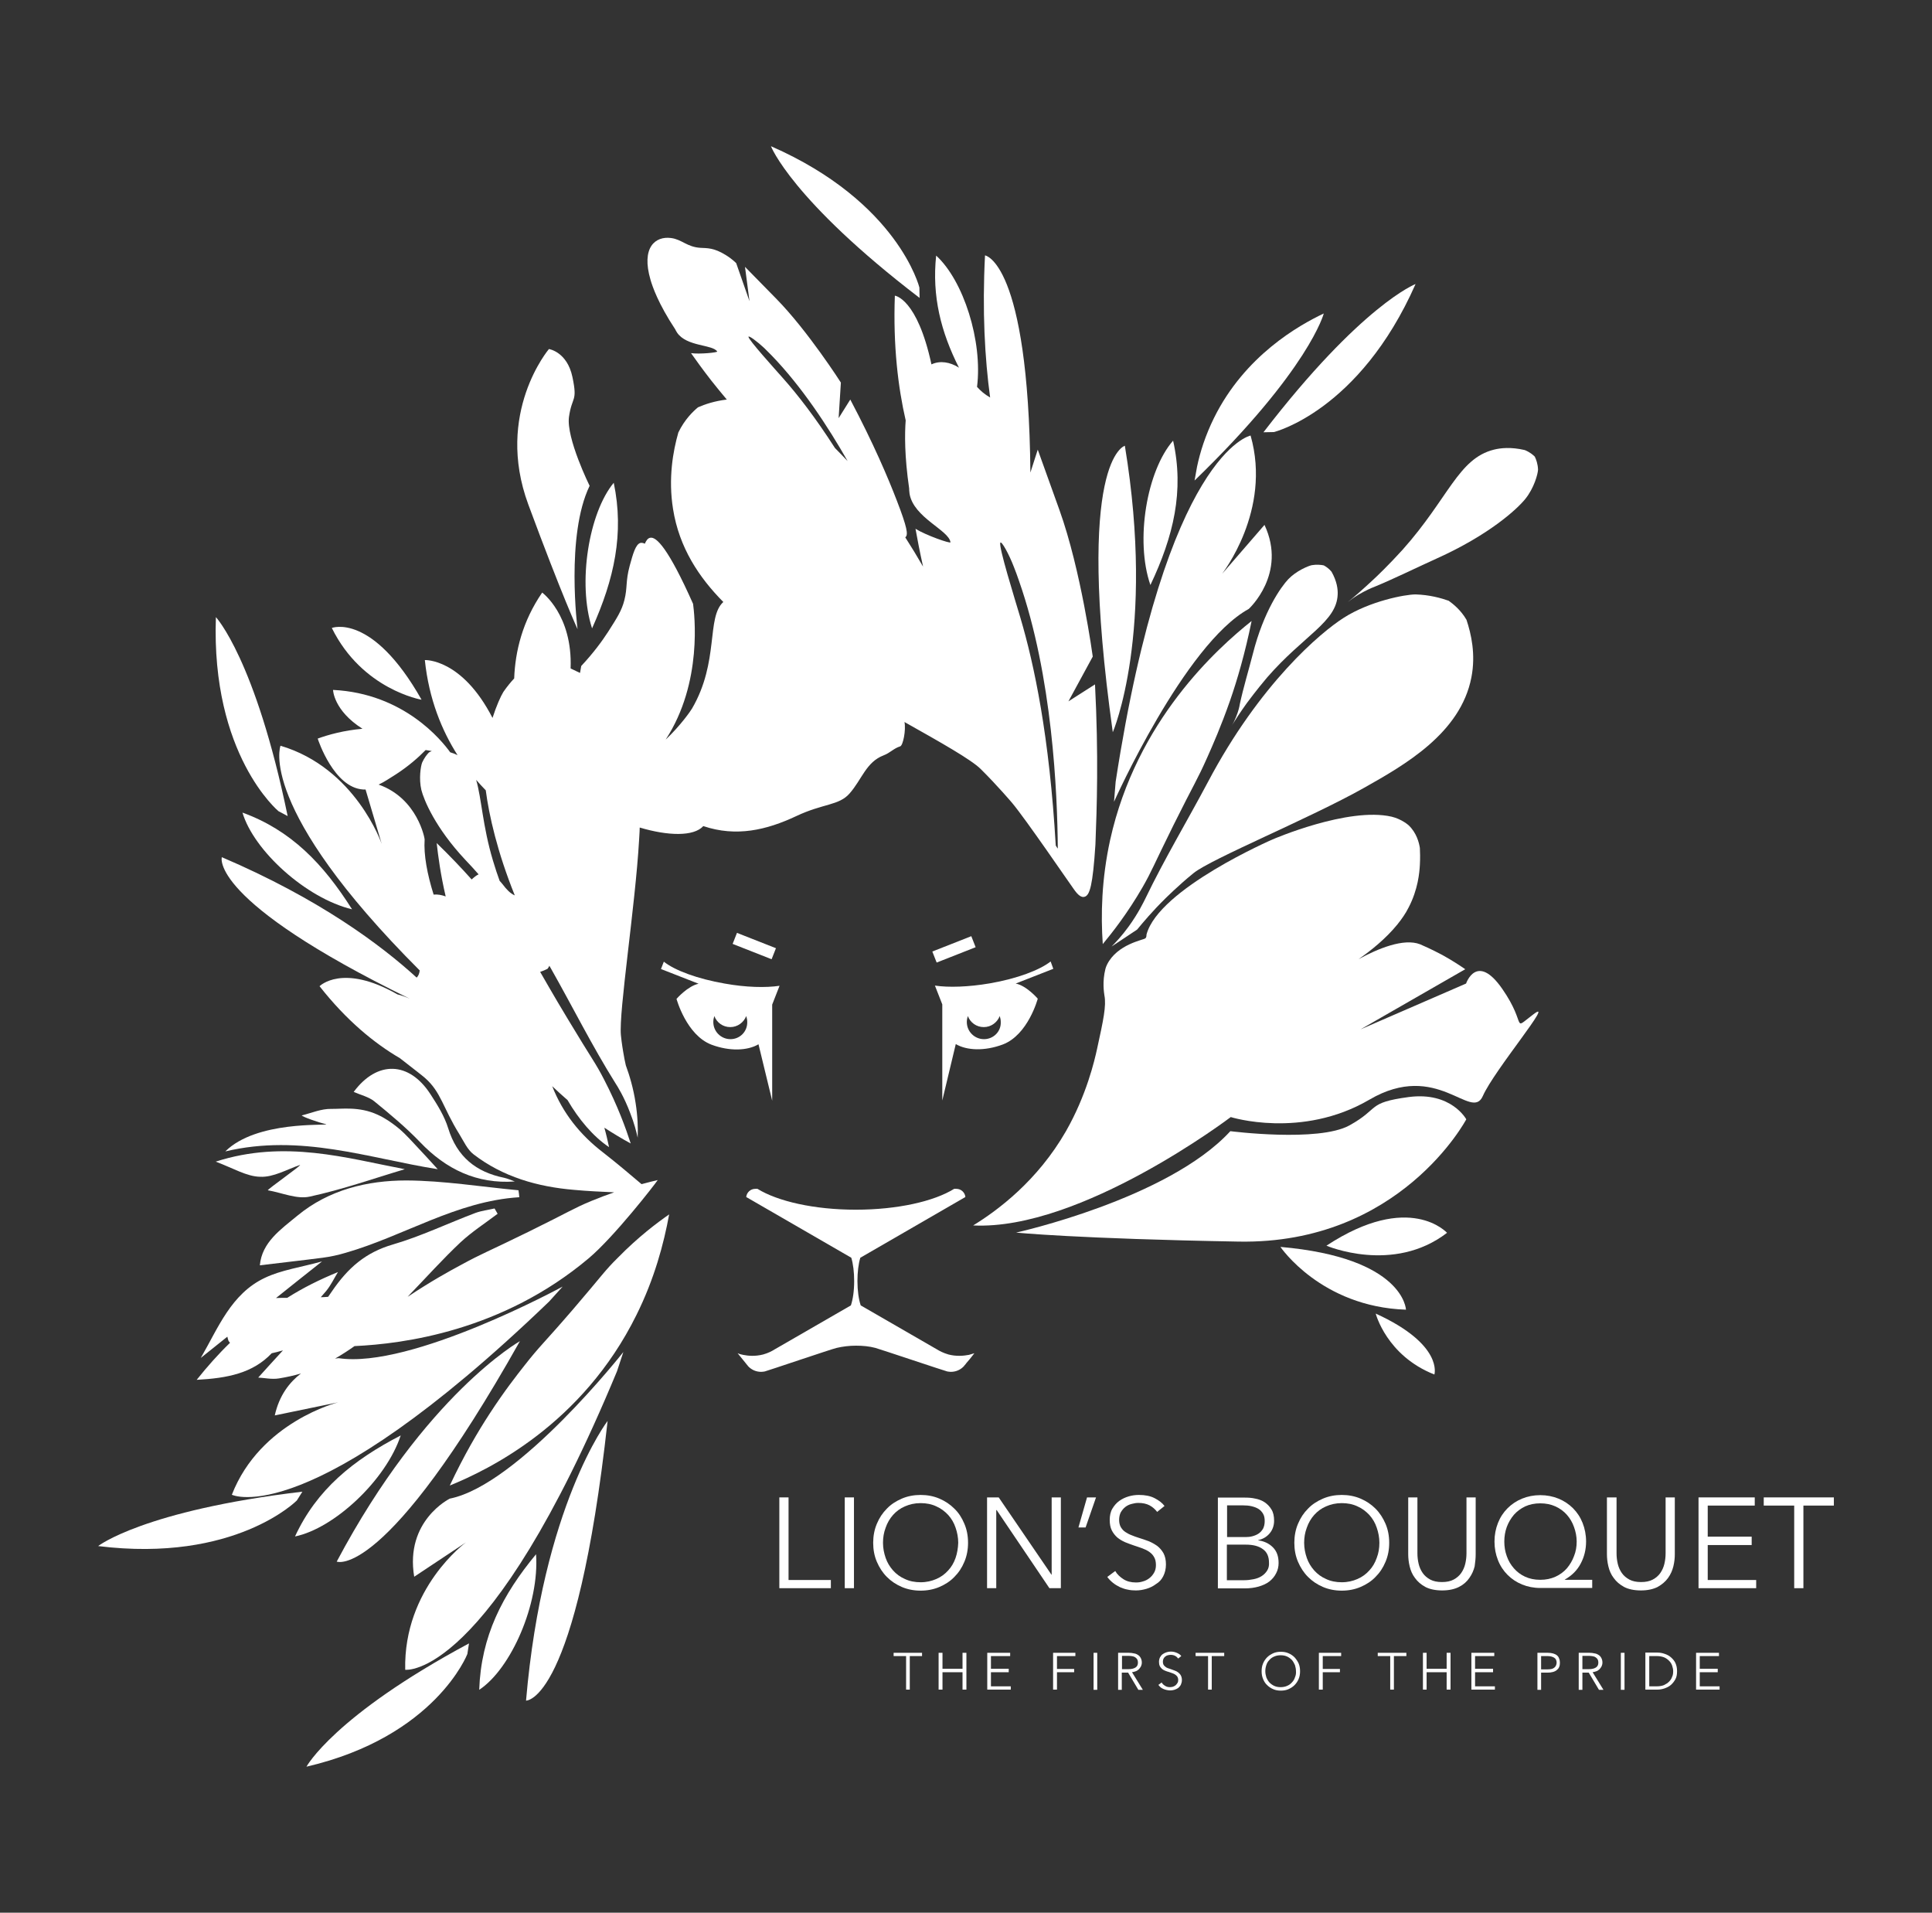 <?xml version="1.0" encoding="UTF-8"?> <!-- Generator: Adobe Illustrator 21.1.0, SVG Export Plug-In . SVG Version: 6.00 Build 0) --> <svg xmlns="http://www.w3.org/2000/svg" xmlns:xlink="http://www.w3.org/1999/xlink" id="Слой_1" x="0px" y="0px" viewBox="0 0 945 935.4" style="enable-background:new 0 0 945 935.4;" xml:space="preserve"><rect x="0" y="0" width="945" height="935.4" fill="#333333" stroke="none"/> <style type="text/css"> .st0{fill:#FFFFFF;} </style> <g> <path class="st0" d="M463.9,662.4c-2.4-0.7-4.4-1.7-5.8-2.6c-0.5-0.3-0.9-0.5-1.4-0.8c-11.9-6.9-23.8-13.7-35.7-20.6 c-1-3-1.6-7.2-1.6-11.9c0-4.4,0.5-8.4,1.4-11.4l51.4-29.7c-0.2-2.2-2.1-4-4.4-4h-1.1c-9.8,6.1-27.7,10.2-48.1,10.2 c-20.4,0-38.2-4.1-48.1-10.2h-1.1c-2.3,0-4.2,1.8-4.4,4l51.4,29.7c0.9,3,1.4,7,1.4,11.4c0,4.7-0.6,8.9-1.6,11.9 c-11.9,6.9-23.8,13.7-35.7,20.6c-0.5,0.3-0.9,0.5-1.4,0.8c-1.4,0.9-3.3,1.9-5.8,2.6c-3.9,1-7.3,0.7-9.8,0.2 c-1.1-0.2-2.1-0.5-2.7-0.8c1.6,2,2.9,3.6,3.9,4.8c0.3,0.4,0.6,0.7,0.8,1c0.1,0.1,0.1,0.1,0.2,0.2c0,0.1,0.1,0.1,0.1,0.2 c1.6,1.8,3.9,2.9,6.5,2.9c0.6,0,1.2-0.1,1.8-0.2c1-0.2,33.1-11.1,35.1-11.5c3-0.7,6.2-1.1,9.5-1.1c3.3,0,6.5,0.3,9.5,1.1 c1.9,0.5,34.1,11.3,35.1,11.5c0.6,0.1,1.2,0.2,1.8,0.2c2.6,0,4.9-1.1,6.5-2.9c0-0.1,0.1-0.1,0.1-0.2c0.1-0.1,0.1-0.1,0.2-0.2 c0.3-0.3,0.5-0.6,0.8-1c1-1.1,2.3-2.7,3.9-4.8c-0.7,0.2-1.6,0.5-2.7,0.8C471.2,663.1,467.7,663.4,463.9,662.4z"></path> <polygon class="st0" points="385.7,732.3 381.2,732.3 381.2,776.7 406.4,776.7 406.4,772.7 385.7,772.7 "></polygon> <rect x="413.2" y="732.3" class="st0" width="4.5" height="44.4"></rect> <path class="st0" d="M466.8,737.8c-2.1-2.1-4.5-3.7-7.3-4.9c-2.8-1.2-5.9-1.8-9.2-1.8c-3.3,0-6.4,0.6-9.2,1.8 c-2.8,1.2-5.3,2.8-7.3,4.9c-2.1,2.1-3.7,4.5-4.9,7.4c-1.2,2.8-1.8,6-1.8,9.3c0,3.4,0.6,6.5,1.8,9.3c1.2,2.8,2.8,5.3,4.9,7.4 c2.1,2.1,4.5,3.7,7.3,4.9c2.8,1.2,5.9,1.8,9.2,1.8c3.3,0,6.4-0.6,9.2-1.8c2.8-1.2,5.3-2.8,7.3-4.9c2.1-2.1,3.7-4.5,4.9-7.4 c1.2-2.8,1.8-6,1.8-9.3c0-3.4-0.6-6.5-1.8-9.3C470.5,742.3,468.9,739.8,466.8,737.8z M467.4,761.9c-0.8,2.3-2,4.4-3.6,6.1 c-1.6,1.8-3.5,3.2-5.8,4.2c-2.3,1-4.8,1.6-7.7,1.6c-2.8,0-5.4-0.5-7.7-1.6c-2.3-1-4.2-2.4-5.8-4.2c-1.6-1.8-2.8-3.8-3.6-6.1 c-0.8-2.3-1.3-4.8-1.3-7.4c0-2.6,0.4-5,1.3-7.4c0.8-2.3,2-4.4,3.6-6.2c1.6-1.8,3.5-3.2,5.8-4.2c2.3-1,4.8-1.6,7.7-1.6 c2.8,0,5.4,0.5,7.7,1.6c2.3,1,4.2,2.5,5.8,4.2c1.6,1.8,2.8,3.8,3.6,6.2c0.8,2.3,1.3,4.8,1.3,7.4 C468.6,757.1,468.2,759.6,467.4,761.9z"></path> <polygon class="st0" points="518.9,732.3 514.4,732.3 514.4,770.1 514.3,770.1 488.5,732.3 482.8,732.3 482.8,776.7 487.3,776.7 487.3,738.5 487.5,738.5 513.3,776.7 518.9,776.7 "></polygon> <polygon class="st0" points="531.7,732.3 527.5,747 531,747 536.1,732.3 "></polygon> <path class="st0" d="M569,770.8c0.8-1.6,1.3-3.5,1.3-5.7c0-2.2-0.4-4-1.2-5.5c-0.8-1.4-1.8-2.6-3.1-3.6c-1.3-0.9-2.7-1.7-4.2-2.3 c-1.6-0.6-3.1-1.1-4.7-1.6c-1.3-0.4-2.4-0.8-3.6-1.3c-1.1-0.4-2.2-1-3.1-1.6c-0.9-0.6-1.6-1.4-2.2-2.4c-0.5-0.9-0.8-2.1-0.8-3.5 c0-1.4,0.3-2.7,0.8-3.7c0.6-1,1.3-1.9,2.2-2.6c0.9-0.7,1.9-1.2,3.1-1.5c1.1-0.3,2.2-0.5,3.3-0.5c2.1,0,4,0.4,5.5,1.2 c1.5,0.8,2.7,1.9,3.7,3.2l3.6-2.9c-1.1-1.5-2.7-2.7-4.8-3.8c-2.1-1.1-4.7-1.6-7.7-1.6c-1.6,0-3.3,0.2-5,0.7 c-1.7,0.5-3.2,1.2-4.6,2.2c-1.4,1-2.5,2.3-3.4,3.8c-0.9,1.5-1.3,3.4-1.3,5.5c0,2,0.3,3.7,1,5.1c0.7,1.4,1.6,2.5,2.7,3.5 c1.1,0.9,2.4,1.7,3.8,2.3c1.4,0.6,2.9,1.1,4.3,1.6c1.4,0.5,2.8,0.9,4.1,1.4c1.3,0.5,2.4,1,3.4,1.7c1,0.7,1.8,1.5,2.4,2.6 c0.6,1,0.9,2.3,0.9,3.9c0,1.4-0.3,2.7-0.9,3.7c-0.6,1.1-1.4,2-2.3,2.7c-0.9,0.7-2,1.3-3.2,1.6c-1.2,0.4-2.3,0.5-3.4,0.5 c-2.3,0-4.4-0.5-6.1-1.6c-1.7-1.1-3.1-2.4-4-4l-3.9,2.9c0.8,1.1,1.7,2,2.8,2.9c1,0.8,2.2,1.5,3.4,2.1c1.2,0.5,2.5,1,3.8,1.2 c1.3,0.3,2.7,0.4,4,0.4c1.8,0,3.5-0.3,5.2-0.8c1.7-0.5,3.3-1.3,4.6-2.3C567.1,773.7,568.2,772.4,569,770.8z"></path> <path class="st0" d="M624.2,769.4c0.8-1.5,1.2-3.2,1.2-5c0-3.3-0.9-5.8-2.8-7.7c-1.9-1.9-4.3-3-7.2-3.4v-0.1 c2.4-0.5,4.3-1.7,5.7-3.4c1.4-1.7,2.1-3.8,2.1-6.1c0-2.2-0.4-4.1-1.3-5.5c-0.9-1.5-2-2.6-3.3-3.5c-1.4-0.9-2.9-1.5-4.6-1.8 c-1.7-0.4-3.4-0.5-5.1-0.5h-13.2v44.4h13.1c2.5,0,4.8-0.3,6.9-0.9c2-0.6,3.8-1.4,5.2-2.5C622.3,772.3,623.4,771,624.2,769.4z M600.2,736.2h7.8c1.5,0,2.8,0.1,4.1,0.4c1.3,0.3,2.4,0.7,3.4,1.3c1,0.6,1.7,1.4,2.3,2.4c0.6,1,0.8,2.2,0.8,3.6 c0,1.5-0.3,2.7-0.8,3.7c-0.6,1-1.3,1.8-2.2,2.4c-0.9,0.6-1.9,1-3,1.3c-1.1,0.3-2.2,0.4-3.3,0.4h-9.1V736.2z M619.8,768.1 c-0.7,1.1-1.6,2-2.7,2.7c-1.1,0.7-2.4,1.2-3.9,1.5c-1.5,0.3-3,0.5-4.7,0.5h-8.4v-17.4h9.2c3.6,0,6.4,0.7,8.4,2.2c2,1.4,3,3.6,3,6.6 C620.8,765.7,620.5,767,619.8,768.1z"></path> <path class="st0" d="M679.5,754.5c0-3.4-0.6-6.5-1.8-9.3c-1.2-2.8-2.8-5.3-4.9-7.4c-2.1-2.1-4.5-3.7-7.3-4.9 c-2.8-1.2-5.9-1.8-9.2-1.8c-3.3,0-6.4,0.6-9.2,1.8c-2.8,1.2-5.3,2.8-7.3,4.9c-2.1,2.1-3.7,4.5-4.9,7.4c-1.2,2.8-1.8,6-1.8,9.3 c0,3.4,0.6,6.5,1.8,9.3c1.2,2.8,2.8,5.3,4.9,7.4c2.1,2.1,4.5,3.7,7.3,4.9c2.8,1.2,5.9,1.8,9.2,1.8c3.3,0,6.4-0.6,9.2-1.8 c2.8-1.2,5.3-2.8,7.3-4.9c2.1-2.1,3.7-4.5,4.9-7.4C678.9,761,679.5,757.9,679.5,754.5z M673.4,761.9c-0.8,2.3-2,4.4-3.6,6.1 c-1.6,1.8-3.5,3.2-5.8,4.2c-2.3,1-4.8,1.6-7.7,1.6c-2.8,0-5.4-0.5-7.7-1.6c-2.3-1-4.2-2.4-5.8-4.2c-1.6-1.8-2.8-3.8-3.6-6.1 c-0.8-2.3-1.3-4.8-1.3-7.4c0-2.6,0.4-5,1.3-7.4c0.8-2.3,2-4.4,3.6-6.2c1.6-1.8,3.5-3.2,5.8-4.2c2.3-1,4.8-1.6,7.7-1.6 c2.8,0,5.4,0.5,7.7,1.6c2.3,1,4.2,2.5,5.8,4.2c1.6,1.8,2.8,3.8,3.6,6.2c0.8,2.3,1.3,4.8,1.3,7.4 C674.7,757.1,674.3,759.6,673.4,761.9z"></path> <path class="st0" d="M721.8,760.1v-27.8h-4.5v27.3c0,1.8-0.2,3.5-0.6,5.2c-0.4,1.7-1.1,3.2-2,4.5c-0.9,1.3-2.2,2.4-3.7,3.2 c-1.5,0.8-3.4,1.2-5.7,1.2c-2.3,0-4.2-0.4-5.7-1.2c-1.5-0.8-2.8-1.9-3.7-3.2c-0.9-1.3-1.6-2.8-2-4.5c-0.4-1.7-0.6-3.4-0.6-5.2 v-27.3h-4.5v27.8c0,1.8,0.2,3.8,0.7,5.9c0.5,2.1,1.3,4,2.6,5.7c1.3,1.8,2.9,3.2,5.1,4.4c2.1,1.1,4.9,1.7,8.2,1.7 c3.3,0,6-0.6,8.2-1.7c2.2-1.1,3.9-2.6,5.1-4.4c1.3-1.8,2.1-3.7,2.6-5.7C721.6,763.9,721.8,762,721.8,760.1z"></path> <path class="st0" d="M778.8,776.7v-4.1h-13.4v-0.1c3.5-2,6.1-4.6,7.8-7.9c1.7-3.2,2.6-6.8,2.6-10.7c0-3.3-0.6-6.3-1.7-9.1 c-1.1-2.8-2.7-5.2-4.7-7.2c-2-2-4.4-3.6-7.1-4.7c-2.7-1.1-5.7-1.7-8.9-1.7c-3.2,0-6.2,0.6-8.9,1.7c-2.7,1.1-5.1,2.7-7.1,4.7 c-2,2-3.6,4.4-4.7,7.2c-1.1,2.8-1.7,5.8-1.7,9.1c0,3.3,0.6,6.3,1.7,9.1c1.1,2.8,2.7,5.2,4.7,7.2c2,2,4.4,3.6,7.1,4.7 c2.7,1.1,5.7,1.7,8.9,1.7H778.8z M740.5,767c-1.5-1.7-2.7-3.7-3.5-6c-0.8-2.2-1.2-4.6-1.2-7.1c0-2.5,0.4-4.9,1.2-7.1 c0.8-2.2,2-4.2,3.5-6c1.5-1.7,3.4-3.1,5.5-4.1c2.2-1,4.7-1.5,7.4-1.5c2.7,0,5.2,0.5,7.4,1.5c2.2,1,4.1,2.4,5.6,4.1 c1.5,1.7,2.7,3.7,3.5,6c0.8,2.2,1.3,4.6,1.3,7.1c0,2.5-0.4,4.9-1.3,7.1c-0.8,2.2-2,4.2-3.5,6c-1.5,1.7-3.4,3.1-5.6,4.1 c-2.2,1-4.7,1.5-7.4,1.5c-2.8,0-5.2-0.5-7.4-1.5C743.8,770.1,742,768.7,740.5,767z"></path> <path class="st0" d="M815.9,771.7c1.3-1.8,2.1-3.7,2.6-5.7c0.5-2.1,0.7-4,0.7-5.9v-27.8h-4.5v27.3c0,1.8-0.2,3.5-0.6,5.2 c-0.4,1.7-1.1,3.2-2,4.5c-0.9,1.3-2.2,2.4-3.7,3.2c-1.5,0.8-3.4,1.2-5.7,1.2c-2.3,0-4.2-0.4-5.7-1.2c-1.5-0.8-2.8-1.9-3.7-3.2 c-0.9-1.3-1.6-2.8-2-4.5c-0.4-1.7-0.6-3.4-0.6-5.2v-27.3H786v27.8c0,1.8,0.2,3.8,0.7,5.9c0.5,2.1,1.3,4,2.6,5.7 c1.3,1.8,2.9,3.2,5.1,4.4c2.1,1.1,4.9,1.7,8.2,1.7c3.3,0,6-0.6,8.2-1.7C812.9,774.9,814.6,773.5,815.9,771.7z"></path> <polygon class="st0" points="835.3,755.6 856.8,755.6 856.8,751.5 835.3,751.5 835.3,736.3 858.3,736.3 858.3,732.3 830.8,732.3 830.8,776.7 859,776.7 859,772.7 835.3,772.7 "></polygon> <polygon class="st0" points="862.7,732.3 862.7,736.3 877.6,736.3 877.6,776.7 882.1,776.7 882.1,736.3 897,736.3 897,732.3 "></polygon> <polygon class="st0" points="437.1,809.9 443.2,809.9 443.2,826.3 445,826.3 445,809.9 451,809.9 451,808.3 437.1,808.3 "></polygon> <polygon class="st0" points="470.8,816.1 461,816.1 461,808.3 459.1,808.3 459.1,826.3 461,826.3 461,817.8 470.8,817.8 470.8,826.3 472.7,826.3 472.7,808.3 470.8,808.3 "></polygon> <polygon class="st0" points="484.7,817.8 493.4,817.8 493.4,816.1 484.7,816.1 484.7,809.9 494.1,809.9 494.1,808.3 482.9,808.3 482.9,826.3 494.4,826.3 494.4,824.7 484.7,824.7 "></polygon> <polygon class="st0" points="515.1,826.3 517,826.3 517,817.8 525.4,817.8 525.4,816.2 517,816.2 517,809.9 526,809.9 526,808.3 515.1,808.3 "></polygon> <rect x="534.9" y="808.3" class="st0" width="1.8" height="18.1"></rect> <path class="st0" d="M555.6,817.3c0.6-0.2,1-0.6,1.5-1c0.4-0.4,0.7-0.9,1-1.4c0.2-0.5,0.4-1.1,0.4-1.8c0-0.9-0.2-1.6-0.5-2.2 c-0.3-0.6-0.7-1.1-1.3-1.5c-0.6-0.4-1.2-0.7-2-0.8c-0.8-0.2-1.6-0.3-2.5-0.3h-5.3v18.1h1.8v-8.4h3.1l5,8.4h2.2l-5.3-8.6 C554.4,817.7,555.1,817.5,555.6,817.3z M548.8,816.3v-6.5h3.3c0.7,0,1.3,0.1,1.9,0.2c0.6,0.1,1,0.3,1.4,0.6c0.4,0.3,0.7,0.6,0.9,1 c0.2,0.4,0.3,0.9,0.3,1.5c0,1.1-0.4,1.9-1.2,2.4c-0.8,0.5-1.9,0.8-3.4,0.8H548.8z"></path> <path class="st0" d="M576.3,817.9c-0.5-0.4-1.1-0.7-1.7-0.9c-0.6-0.2-1.3-0.5-1.9-0.7c-0.5-0.2-1-0.3-1.5-0.5 c-0.5-0.2-0.9-0.4-1.2-0.7c-0.4-0.3-0.7-0.6-0.9-1c-0.2-0.4-0.3-0.8-0.3-1.4c0-0.6,0.1-1.1,0.3-1.5c0.2-0.4,0.5-0.8,0.9-1.1 c0.4-0.3,0.8-0.5,1.2-0.6c0.5-0.1,0.9-0.2,1.4-0.2c0.9,0,1.6,0.2,2.2,0.5c0.6,0.3,1.1,0.8,1.5,1.3l1.5-1.2c-0.4-0.6-1.1-1.1-2-1.5 c-0.9-0.4-1.9-0.7-3.1-0.7c-0.7,0-1.3,0.1-2,0.3c-0.7,0.2-1.3,0.5-1.9,0.9c-0.6,0.4-1,0.9-1.4,1.6c-0.3,0.6-0.5,1.4-0.5,2.2 c0,0.8,0.1,1.5,0.4,2.1c0.3,0.6,0.7,1,1.1,1.4c0.5,0.4,1,0.7,1.6,0.9c0.6,0.2,1.2,0.5,1.8,0.6c0.6,0.2,1.1,0.4,1.7,0.6 c0.5,0.2,1,0.4,1.4,0.7c0.4,0.3,0.7,0.6,1,1c0.2,0.4,0.4,0.9,0.4,1.6c0,0.6-0.1,1.1-0.4,1.5c-0.2,0.4-0.6,0.8-0.9,1.1 c-0.4,0.3-0.8,0.5-1.3,0.7c-0.5,0.1-0.9,0.2-1.4,0.2c-1,0-1.8-0.2-2.5-0.7c-0.7-0.4-1.3-1-1.6-1.6l-1.6,1.2 c0.3,0.4,0.7,0.8,1.1,1.2c0.4,0.3,0.9,0.6,1.4,0.8c0.5,0.2,1,0.4,1.6,0.5c0.5,0.1,1.1,0.2,1.6,0.2c0.7,0,1.4-0.1,2.1-0.3 c0.7-0.2,1.3-0.5,1.9-0.9c0.5-0.4,1-1,1.3-1.6c0.3-0.7,0.5-1.4,0.5-2.3c0-0.9-0.2-1.6-0.5-2.2S576.8,818.3,576.3,817.9z"></path> <polygon class="st0" points="584.8,809.9 590.9,809.9 590.9,826.3 592.7,826.3 592.7,809.9 598.8,809.9 598.8,808.3 584.8,808.3 "></polygon> <path class="st0" d="M633.2,810.5c-0.8-0.8-1.8-1.5-3-2c-1.1-0.5-2.4-0.7-3.7-0.7c-1.3,0-2.6,0.2-3.7,0.7c-1.1,0.5-2.1,1.1-3,2 c-0.8,0.8-1.5,1.8-2,3c-0.5,1.2-0.7,2.4-0.7,3.8s0.2,2.6,0.7,3.8c0.5,1.2,1.1,2.2,2,3c0.8,0.8,1.8,1.5,3,2c1.1,0.5,2.4,0.7,3.7,0.7 c1.3,0,2.6-0.2,3.7-0.7c1.1-0.5,2.1-1.1,3-2c0.8-0.8,1.5-1.8,2-3c0.5-1.2,0.7-2.4,0.7-3.8s-0.2-2.6-0.7-3.8 C634.7,812.4,634,811.4,633.2,810.5z M633.4,820.3c-0.3,1-0.8,1.8-1.5,2.5c-0.6,0.7-1.4,1.3-2.4,1.7c-0.9,0.4-2,0.6-3.1,0.6 c-1.2,0-2.2-0.2-3.1-0.6c-0.9-0.4-1.7-1-2.4-1.7c-0.6-0.7-1.1-1.5-1.5-2.5c-0.3-1-0.5-2-0.5-3c0-1.1,0.2-2.1,0.5-3 c0.3-1,0.8-1.8,1.5-2.5c0.6-0.7,1.4-1.3,2.4-1.7c0.9-0.4,2-0.6,3.1-0.6c1.2,0,2.2,0.2,3.1,0.6c0.9,0.4,1.7,1,2.4,1.7 c0.6,0.7,1.1,1.6,1.5,2.5c0.3,1,0.5,2,0.5,3C634,818.4,633.8,819.4,633.4,820.3z"></path> <polygon class="st0" points="645.1,826.3 647,826.3 647,817.8 655.4,817.8 655.4,816.2 647,816.2 647,809.9 656,809.9 656,808.3 645.1,808.3 "></polygon> <polygon class="st0" points="673.9,809.9 680,809.9 680,826.3 681.8,826.3 681.8,809.9 687.9,809.9 687.9,808.3 673.9,808.3 "></polygon> <polygon class="st0" points="707.6,816.1 697.8,816.1 697.8,808.3 696,808.3 696,826.3 697.8,826.3 697.8,817.8 707.6,817.8 707.6,826.3 709.5,826.3 709.5,808.3 707.6,808.3 "></polygon> <polygon class="st0" points="721.5,817.8 730.3,817.8 730.3,816.1 721.5,816.1 721.5,809.9 730.9,809.9 730.9,808.3 719.7,808.3 719.7,826.3 731.2,826.3 731.2,824.7 721.5,824.7 "></polygon> <path class="st0" d="M761.5,809.5c-0.5-0.4-1.2-0.7-1.9-0.9c-0.7-0.2-1.6-0.3-2.5-0.3H752v18.1h1.8V818h3.2c0.9,0,1.8-0.1,2.5-0.3 c0.8-0.2,1.4-0.5,1.9-0.9c0.5-0.4,1-0.9,1.2-1.5c0.3-0.6,0.4-1.3,0.4-2.1s-0.1-1.5-0.4-2.1C762.4,810.4,762,809.9,761.5,809.5z M760.2,815.6c-0.7,0.6-1.8,0.8-3.3,0.8h-3.1v-6.5h3.1c1.4,0,2.5,0.3,3.3,0.8c0.8,0.5,1.2,1.3,1.2,2.5 C761.3,814.2,761,815,760.2,815.6z"></path> <path class="st0" d="M780.9,817.3c0.6-0.2,1-0.6,1.5-1c0.4-0.4,0.7-0.9,1-1.4c0.2-0.5,0.4-1.1,0.4-1.8c0-0.9-0.2-1.6-0.5-2.2 c-0.3-0.6-0.7-1.1-1.3-1.5c-0.6-0.4-1.2-0.7-2-0.8c-0.8-0.2-1.6-0.3-2.5-0.3h-5.3v18.1h1.8v-8.4h3.1l5,8.4h2.2l-5.3-8.6 C779.7,817.7,780.3,817.5,780.9,817.3z M774,816.3v-6.5h3.3c0.7,0,1.3,0.1,1.9,0.2c0.6,0.1,1,0.3,1.4,0.6c0.4,0.3,0.7,0.6,0.9,1 c0.2,0.4,0.3,0.9,0.3,1.5c0,1.1-0.4,1.9-1.2,2.4c-0.8,0.5-1.9,0.8-3.4,0.8H774z"></path> <rect x="792.8" y="808.3" class="st0" width="1.8" height="18.1"></rect> <path class="st0" d="M817.3,810.5c-0.9-0.8-1.9-1.3-3.1-1.7c-1.1-0.4-2.3-0.6-3.4-0.6h-6v18.1h6c1.1,0,2.2-0.2,3.4-0.6 c1.1-0.4,2.2-0.9,3.1-1.7c0.9-0.8,1.6-1.7,2.2-2.8c0.6-1.1,0.8-2.4,0.8-4c0-1.5-0.3-2.8-0.8-3.9C819,812.2,818.2,811.3,817.3,810.5 z M817.9,820c-0.3,0.9-0.8,1.7-1.5,2.4c-0.7,0.7-1.5,1.2-2.5,1.7c-1,0.4-2.2,0.6-3.6,0.6h-3.6v-14.8h3.6c1.4,0,2.5,0.2,3.6,0.6 c1,0.4,1.8,1,2.5,1.7c0.7,0.7,1.2,1.5,1.5,2.4c0.3,0.9,0.5,1.8,0.5,2.7C818.4,818.3,818.3,819.2,817.9,820z"></path> <polygon class="st0" points="831.4,817.8 840.2,817.8 840.2,816.1 831.4,816.1 831.4,809.9 840.8,809.9 840.8,808.3 829.6,808.3 829.6,826.3 841.1,826.3 841.1,824.7 831.4,824.7 "></polygon> <path class="st0" d="M146.8,569.7c0.3,0.5-15.7,11.7-15.8,12.4c6.9,1.2,14.2,4.5,20.5,3.1c16.2-3.5,32-9.1,46.5-13.4 c-28.4-5.4-58.7-14.6-92.5-3.7c8.6,3.2,15.2,7.3,21.8,7.4C133.8,575.8,140.3,571.9,146.8,569.7z"></path> <path class="st0" d="M219.2,551.7c-1.8-5.8-5.2-11.3-8.6-16.5c-10.5-16.3-26.2-16.6-37.6-1.2c3.4,1.5,7.4,2.4,10.2,4.7 c7.7,6.3,15.4,12.7,22.3,19.9c12.7,13.3,27.8,20.5,46.3,19.2c-1.7-0.6-3.4-1.4-5.2-1.8C232.8,573.2,223.5,565.7,219.2,551.7z"></path> <path class="st0" d="M110.2,563.1c37-8.8,70.3,3.4,103.9,8.7c-3.8-4.2-7.3-8-10.6-11.5c-5.1-5.5-7-7.4-10-9.7 c-2-1.5-4.9-3.7-8.9-5.5c-9-4.1-17.4-2.7-22.6-2.8c-4.8-0.1-9.6,2-14.4,3.2c0.2,0.6,8.2,3.5,12,4.3 C159.7,550.6,125.4,548,110.2,563.1z"></path> <path class="st0" d="M172.2,444.7c-14.1-22.3-29.9-38.7-53.6-47.3C124.1,416,149.7,439.3,172.2,444.7z"></path> <path class="st0" d="M136.2,396.7l4.5,2.4c-15.8-76.7-35.1-97.3-35.1-97.3C103.2,369.3,136.2,396.7,136.2,396.7z"></path> <path class="st0" d="M145.5,594.5c-8.1,6.7-17.4,13-18.4,24.3c10.6-1.3,20.7-2.4,30.7-3.7c3.8-0.5,7.5-1.3,11.2-2.4 c28.6-8.2,54.3-25.3,85-27.2c-0.1-1.1-0.2-2.2-0.4-3.4c-18.3-1.7-36.5-4.7-54.8-4.8C179.7,577.3,160.9,581.8,145.5,594.5z"></path> <path class="st0" d="M623.1,211.3c0,0,41.8-10.2,69.3-72.4c0,0-26.4,10.1-74.4,72.5L623.1,211.3z"></path> <path class="st0" d="M449.8,145.7l-0.1-5.1c0,0-10.3-41.8-72.6-69.1C377,71.4,387.2,97.8,449.8,145.7z"></path> <path class="st0" d="M669.8,537.8c33.2-19.5,49.9,10.9,55.5-1.8c5.6-12.7,35.8-48.4,24.8-40c-11.1,8.3-2.8,5.6-15.3-12.4 c-12.5-18-17.7-2.6-17.7-2.6c-17.2,7.5-34.4,14.9-51.6,22.4c17.1-9.8,34.1-19.6,51.2-29.4c-2.6-1.8-6.4-4.3-11.1-6.9 c-5.6-3-10.1-4.9-11-5.3c-8-3.1-20.6,2.1-30.1,7.3c6.2-4.3,13.5-10.2,19-17c2.1-2.6,4-5.3,5.5-8.3c4.6-8.8,5.3-17.1,5.5-20.8 c0.2-3.5,0.1-6.4,0-8.3c-0.4-2.6-1.6-7.4-5.5-11.1c0,0-3.3-3-8.3-4.2c-21.3-4.9-58.2,11.1-58.2,11.1s-55.7,24.1-61.7,46.5 c-0.1,0.5,0.1,1.3-0.6,1.9c-0.9,0.8-13.7,2.8-18.7,12.8c-0.4,0.8-0.6,1.4-0.8,2.1c-1.6,6.3-0.7,11.6-0.5,13c1,5-0.5,12.1-3.6,26.2 c-1.2,5.5-5.1,22.5-15.2,40.2c-13.9,24.2-33.2,38.6-45.4,46.1c52.7,2.6,126-53,126-53S636.6,557.2,669.8,537.8z"></path> <path class="st0" d="M513.9,470.2c-5.3,4.2-16.4,8.4-29.7,10.7c-10.5,1.8-20.2,2.1-26.9,1.1l3.6,9.2c0,15.7,0,31.4,0,47l6.6-27.6 c5.4,3.2,14.2,3.5,23,0.2c12.4-4.7,17.1-22.4,17.1-22.4s-5.5-6.4-10.8-7.4l18.4-7.2L513.9,470.2z M481.3,508.2 c-4.6,0-8.4-3.7-8.4-8.4c0-1,0.2-2,0.5-2.9c1.2,3.2,4.2,5.4,7.8,5.4c3.6,0,6.6-2.3,7.8-5.4c0.3,0.9,0.5,1.9,0.5,2.9 C489.7,504.5,485.9,508.2,481.3,508.2z"></path> <path class="st0" d="M377.7,538.3c0-15.7,0-31.4,0-47l3.6-9.2c-6.7,1-16.4,0.8-26.9-1.1c-13.3-2.3-24.5-6.5-29.7-10.7l-1.4,3.6 l18.4,7.2c-5.3,1.1-10.8,7.4-10.8,7.4s4.8,17.7,17.1,22.4c8.8,3.3,17.6,3,23-0.2L377.7,538.3z M357.3,508.2c-4.6,0-8.4-3.7-8.4-8.4 c0-1,0.2-2,0.5-2.9c1.2,3.2,4.2,5.4,7.8,5.4c3.6,0,6.6-2.3,7.8-5.4c0.3,0.9,0.5,1.9,0.5,2.9C365.6,504.5,361.9,508.2,357.3,508.2z"></path> <rect x="366.4" y="452.4" transform="matrix(0.366 -0.93 0.93 0.366 -196.481 636.786)" class="st0" width="5.8" height="20.5"></rect> <rect x="456.8" y="461.4" transform="matrix(0.93 -0.366 0.366 0.93 -137.671 203.429)" class="st0" width="20.5" height="5.8"></rect> <path class="st0" d="M689.1,536.5c-20.8,2.8-13.9,5.5-29.1,13.9c-15.2,8.3-58.2,2.8-58.2,2.8C571.3,586.4,497,602.8,497,602.8 s29.9,3,108.9,4.4c79,1.4,111.3-59.8,111.3-59.8S709.9,533.8,689.1,536.5z"></path> <path class="st0" d="M626.3,609.8c0,0,19.8,29.3,61.4,30.7C687.7,640.5,686.9,615.1,626.3,609.8z"></path> <path class="st0" d="M701.6,672.2c0,0,4.6-14.6-28.7-29.8C672.9,642.4,678.2,663,701.6,672.2z"></path> <path class="st0" d="M648.8,609.2c0,0,32.6,14,59-6.3C707.8,603,689.6,582.4,648.8,609.2z"></path> <path class="st0" d="M573.8,215.5c-12.8,14.6-18.7,48.7-11.1,70.6C574,262.3,579.3,240.1,573.8,215.5z"></path> <path class="st0" d="M539.4,461.7c4.8-5.8,12.1-15.1,19.4-27.7c4.7-8.2,5.1-10.1,15.2-30.5c10.4-20.9,11.5-21.8,16.6-33.3 c2.5-5.6,6.7-15.1,11.1-27.7c3.4-9.8,7.3-23,10.5-38.8c-16.7,13.3-56.3,48.7-69.2,107.1C538.8,430,538.4,447.5,539.4,461.7z"></path> <path class="st0" d="M647.5,153.3c-12.2,5.8-38.6,20.6-53.7,51.1c-4.2,8.5-6.8,16.7-8.3,23.9c-0.4,2.2-0.8,4.5-1.2,6.7 C640.5,180.6,647.5,153.3,647.5,153.3z"></path> <path class="st0" d="M569.9,439.5C569.9,439.5,569.9,439.5,569.9,439.5c0,0,6.6-6.6,13.9-12.5c8.6-7,57.1-26.9,83.2-41.6 c20.1-11.3,47.4-26.8,52.7-54.1c2.2-11.3-0.1-21.3-2.4-28.2c-2.8-4.8-6.5-7.7-8.7-9.3c-3.7-1.3-9.3-2.9-16.2-3.1h0 c-5.2,0-22.4,3.3-35.1,11.4c-11.2,7.1-41,32.1-66.5,80.4c-10.1,19-21.2,37.5-30.5,56.8c-0.8,1.6-3.5,7.3-8.3,13.9 c-3.2,4.4-6.2,7.6-8.3,9.7c4.2-2.8,8.3-5.5,12.5-8.3C559.1,451.1,563.7,445.6,569.9,439.5z"></path> <path class="st0" d="M604.6,350.6c-0.8,2-1.6,3.5-2.2,4.4c1.6-2.6,4.2-6.6,7.5-11.2c0.3-0.4,4.8-6.5,9.9-12.5 c18-20.7,34-27.1,34.5-40.6c0.1-2.5-0.3-6.3-3-11.1c-1.4-1.7-2.9-2.6-3.8-3.1c-1.4-0.3-3.5-0.5-5.9-0.1h0 c-1.8,0.4-7.6,2.8-11.5,6.9c-3.4,3.6-12,15.5-17.3,36.5c-2.1,8.2-4.6,16.3-6.4,24.7C606.3,345.3,605.8,347.7,604.6,350.6z"></path> <path class="st0" d="M611.7,213c0,0-41.2,8.1-66,169.3l-0.8,9.8c0,0,34.5-77.1,65.9-94.3c0,0,18.9-17.2,7.7-41.1l-20.7,23.9 C597.7,280.5,622.2,249.8,611.7,213z"></path> <path class="st0" d="M550.2,218c0,0-24.6,6.3-5.9,140.1C544.3,358.1,565.3,309.5,550.2,218z"></path> <path class="st0" d="M282.5,307.7c0,0-5.9-45.8,5.9-70.1c0,0-11.5-23.3-10.1-33.7c1.5-10.4,4.3-7.1,1.7-19.5 c-2.6-12.4-11.5-13.7-11.5-13.7s-26.6,31.3-10.1,76C274.9,291.3,282.5,307.7,282.5,307.7z"></path> <path class="st0" d="M206.2,342.2c-24.2-42.8-43.9-35.1-43.9-35.1C177.2,337.3,206.2,342.2,206.2,342.2z"></path> <path class="st0" d="M289.6,307.3c10.8-24,15.8-46.4,10.6-71.2C288,250.8,282.4,285.2,289.6,307.3z"></path> <path class="st0" d="M672.1,283.1c-5.2,4.9-9.7,8.8-12.8,11.3c1.1-0.9,2.9-2.2,5.2-3.6c3.6-2.1,6.6-3.4,7.5-3.7 c10.4-4.3,20.4-9.3,30.6-13.9c26-11.7,39.5-24.3,43.4-29.1c4.4-5.4,6.2-12.3,6.3-14.4v0c-0.1-2.8-0.9-5-1.6-6.4 c-0.8-0.8-2.4-2.2-4.9-3.2c-6.8-1.6-11.9-1-15.1-0.2c-17.5,4.4-22.1,23.7-44.7,49C679.5,276.1,672.6,282.7,672.1,283.1z"></path> <path class="st0" d="M196,702c-23.4,12.1-41.1,26.5-51.7,49.4C163.4,747.5,188.8,723.9,196,702z"></path> <path class="st0" d="M147.9,729.5C70.2,738.7,48,756.1,48,756.1c67,8.3,97.2-22.3,97.2-22.3L147.9,729.5z"></path> <path class="st0" d="M254.3,655.9c0,0-46.2,26-89.6,107.8C164.7,763.7,188.1,773.6,254.3,655.9z"></path> <path class="st0" d="M262.2,760.1c-16.5,19.9-26.9,40.1-27.8,66.3C250,816.1,263.9,784.3,262.2,760.1z"></path> <path class="st0" d="M280.4,640.2c-14.9,17.3-16.2,17.8-23.8,27.5c-3.7,4.7-10,12.7-17.2,23.8c-5.6,8.6-12.5,20.3-19.4,35 c18.9-7.7,64.8-29.8,91.3-83.4c8.8-17.7,13.4-34.9,16-49.2c-5.9,4.1-15.1,11-25,21.1C295.7,621.5,294.9,623.3,280.4,640.2z"></path> <path class="st0" d="M149.9,864c63.1-14.7,78.7-55.1,78.7-55.1l0.8-5.2C163.2,839.2,149.9,864,149.9,864z"></path> <path class="st0" d="M220,732.9c0,0-22,10.8-17.4,38.2l25.3-16.8c0,0-30.6,22.3-29.7,62.3c0,0,40.7,5.5,103.6-146l3.1-9.4 C305,661.1,253.7,726.2,220,732.9z"></path> <path class="st0" d="M297.2,694.9c0,0-31.7,41.3-39.9,136.8C257.3,831.6,281.9,833.4,297.2,694.9z"></path> <path class="st0" d="M535.6,334.7l-13,8.3l11.9-21.9c0,0-5.7-42.2-16.3-71.7c-10.6-29.5-10.6-29.5-10.6-29.5l-3.6,11.2 c-1-103.3-22.2-106.2-22.2-106.2c-1.4,27.2-0.1,50.3,2.5,69.5c-2.8-1.6-4.8-3.4-6.4-5.2c2.8-22.3-6.6-52-20-64.2 c-2.1,19.8,2.3,37.3,11.2,54.9c-0.1-0.1-0.2-0.1-0.2-0.2c-4.2-2.6-9-3.5-13.3-1.5c-7-32.4-17.9-33.6-17.9-33.6 c-0.9,24.6,1.6,44.9,5.3,61c-0.5,6.5-0.6,17.5,1.7,33.3c0,0.3,0,1.3,0.2,2.6c2,11.7,19.3,17.8,20,23.7c0.1,0.8-12-3.4-17.1-6.6 c0.8,4.4,2,10.9,3.7,18.5c-2.9-5-5.8-9.8-8.7-14.3c0.1-0.1,0.1-0.1,0.2-0.2c1.2-1.2,0.8-4.5-4.3-17.7 c-4.3-11.2-11.4-27.9-22.8-49.5l-5.7,9.1l1.1-17.4c0,0-16.1-25.2-31.5-40.9c-15.4-15.7-15.4-15.7-15.4-15.7l2.2,16.8l-6.5-18.6 c0,0-1.9-2-5-3.9c-5.9-3.7-9.2-3.4-12.5-3.6c-6.6-0.4-9-4.1-14.4-4.8c-7.6-1-14.7,4.5-10,20.5c0.9,3.1,3.7,11.5,12.1,24.2 c0.1,0.2,0.4,0.9,0.9,1.6c4.7,6.9,17.4,5.7,19.6,9.2c0.3,0.5-8.6,1.4-12.8,0.8c2.2,3.1,5.6,7.9,9.9,13.4c2.5,3.2,5.1,6.3,7.6,9.3 c-5.9,0.7-10.7,2.3-14.1,3.8c-2.4,2-6.5,5.9-9.6,12.3c-2.6,9.1-5,22.4-2.6,37.4c3,19,12.8,33.6,24.6,45.5 c-8.4,7.6-1.9,29.1-15.3,52.1c-0.7,1.2-5.6,8.3-12.9,15.2c18.3-28,14-61.8,13.4-66.4c-12.1-27.2-18-33-21-32.3 c-1.1,0.2-1.9,1.3-2.6,2.9c-0.8-0.4-1.5-0.5-2.1-0.4c-2.4,0.6-3.7,5.4-5.3,11.2c-2.1,7.8-1,10.5-2.6,16.8 c-1.3,5.1-3.5,8.5-7.9,15.4c-2.9,4.5-7.2,10.4-13.2,16.8c-0.2,1.1-0.4,2.2-0.6,3.4c-1.6-0.8-3.1-1.5-4.6-2.2 c1-26.2-13.9-37.1-13.9-37.1c-9.7,14.1-13.2,28.8-13.7,42c-1.7,1.8-3.5,4-5.3,6.6l0,0c-1.3,2.1-3.4,6.8-5.3,12.7 c-15-29.2-33.1-28.3-33.1-28.3c2,19.2,8.4,34.6,16,46.5c-1-0.5-2.2-1-3.6-1.4c-4.1-5.7-22.6-28.8-57.3-30.5c0,0,0.2,10,14.4,19 c-9.1,0.8-16.7,2.9-21.9,4.8c0.3,1,8,24,22.2,24.9c0.4,0,0.8,0,1.2,0l7.9,26.6c0,0-12.7-37.1-49.5-48c0,0-11.8,30,68.1,109.9 c-0.2,1.6-0.7,2.7-1.5,3.5c-17.5-16-47.8-38.6-95.3-58.9c0,0-6.8,21,91.9,69.2c-2.3-1-4.3-1.7-6-2.1c-26.9-15.4-38.1-4-38.1-4 c13.2,16.8,26.8,27.9,39.3,35.2c5.9,4.6,11.2,8.7,12.2,9.6c8,7,8.7,14.4,16.9,27.6c2.1,3.4,3.9,7.5,6.9,9.8 c14.4,11.1,31.4,15.9,49.2,17.4c6.5,0.6,13,0.9,19.6,1.2c-3.5,1.2-7.2,2.6-11.1,4.2c-8.7,3.6-10.1,4.9-30.6,15 c-21,10.3-22.4,10.4-33.4,16.4c-5.4,2.9-14.5,7.9-25.6,15.3c-0.1,0.1-0.2,0.1-0.3,0.2c0.4-0.4,0.7-0.8,1.1-1.2 c8.2-8.5,16.1-17.3,24.7-25.4c5.6-5.2,12.1-9.4,18.2-14c-0.5-0.9-1-1.8-1.5-2.6c-3.1,0.7-6.4,1.1-9.4,2.2 c-13.5,5.1-26.6,11.4-40.3,15.4c-13.4,3.9-22,11.4-29.9,23c-0.6,0.9-1.2,1.7-1.8,2.6c-1.2,0.1-2.5,0.2-3.6,0.2c0.9-1,1.7-2,2.6-3 c2.3-2.8,3.9-6.2,5.8-9.3c-8.8,3.6-17.1,7.7-24.8,12.6c-1.9,0-3.8,0-5.5,0.1c7.2-5.8,14.7-11.7,22.5-17.9 c-10.6,2.9-19.9,4.2-27.9,8c-16.6,7.8-22.9,24.6-31.4,39.2c4.3-3.4,8.6-6.9,13-10.4c0.2,0.9,0.4,1.6,0.6,2.1 c0.2,0.3,0.5,0.6,0.7,0.9c-5.7,5.5-11.1,11.6-16.3,18.1c15-0.8,27.4-3.2,36.7-13c1.5-0.3,3.4-0.8,5.5-1.4c-4,4.4-8.1,8.8-12.1,13.3 c2.8,0.1,6.6,1,10.2,0.4c3.7-0.6,7.3-1.4,10.7-2.4c-5.5,4.2-10.6,10.6-12.8,20.5l31-6.4c0,0-38.1,9.5-52,45.2 c0,0,37.6,18.6,155.2-94.5l6.6-7.3c0,0-74.2,40.4-109.6,35c0,0-0.6,0.1-1.7,0.2c3.3-1.9,6.4-3.9,9.5-6.1 c24-1.1,72.3-7.4,114.5-42.9c12.4-10.4,32.7-36.5,33.8-38.3c-2.2,0.5-4.9,1.2-7.9,2c-6-5.1-12.3-10.4-18.7-15.4 c-11.5-8.8-19.9-19.5-25-32.5c2.5,2.4,5,4.6,7.5,6.8c5.4,9.3,12.5,17.8,20.3,23c-0.7-3.2-1.4-6.4-2.3-9.5c4.5,2.9,8.8,5.5,12.9,7.7 c-2.3-7.1-6.3-18.3-13-31.2c-4.3-8.4-5.8-9.7-17.5-29.2c-8.1-13.4-10.8-18.4-13.8-23.5c1.2-0.4,2.4-0.9,3.6-1.5 c0.4-0.5,0.7-1,0.9-1.5c0.2,0.4,0.5,0.8,0.7,1.2c10.6,18.7,20.2,38,31.6,56.2c1,1.5,4.3,6.8,7.2,14.5c2,5,3.1,9.4,3.7,12.2 c0.2-4.8,0-10.5-1-16.9c-1.1-7.3-3-13.6-4.8-18.5c-0.4-1.8-0.9-4.1-1.3-6.7c0,0-0.7-4-1.1-8c-1.1-11.6,7-62.8,8.9-95.6 c0.2-3,0.3-5.3,0.3-6c13.7,4.1,26.4,4.5,31.1-0.7c16.1,5.4,30.8,2,45.5-4.9c13.1-6.2,20.8-5.1,26-11c6.1-6.9,8.1-15.4,16.7-18.7 c3.2-1.2,4.9-3.4,8.1-4.4c1.4-0.4,2.9-8,2.1-11.9c17.6,9.9,32.7,18.4,37.3,23c8,7.9,15.3,16.5,15.3,16.5c0,0,0,0,0,0 c6.8,8.1,28,39.2,30.2,42.2c2,2.9,3.8,4.4,5.5,3.7c2.3-0.9,3.8-5.3,5.1-25.5C536.5,395.3,537.4,369.5,535.6,334.7z M185.2,383.7 c2.6-1.2,5.3-3,8.6-5.1c6-3.9,10.8-8.1,14.4-11.8c1,0.2,2,0.3,3,0.5c-0.6,0.2-1,0.5-1.4,0.7c-1,1-2.3,2.7-3.3,4.9v0 c-0.7,1.7-1.7,7.9-0.4,13.4c1.2,4.8,6.7,18.4,21.5,34.2c2.2,2.3,4.4,4.7,6.5,7.1c-1.1,0.5-2.2,1.4-3.4,2.5 c-4.9-5.5-10.6-11.5-17.1-17.8c0.7,6.3,1.9,15.4,4.4,26.1c-1.9-0.7-4-1.1-5.9-0.9c-3.1-9.9-4.9-19.3-4.4-27 C207.8,410.4,204.4,390.5,185.2,383.7z M245.8,432.4c-0.5-0.6-0.9-1.1-1.4-1.6c-1-2.7-2.2-6.3-3.3-10c-5.1-17.1-5.5-30.2-8.2-39.4 c1.6,1.8,3.2,3.6,4.7,5.1c1.6,12.2,5.6,30.1,14.2,51.4C249.5,436.9,247.7,434.9,245.8,432.4z M408.4,219.1 c-9.7-15.1-18.2-26-25.2-33.9c-4.4-5-17.2-19.1-17.1-20.5c0.1-0.8,4.4,2.4,7.7,5.5c1.2,1.2,2.4,2.4,3.6,3.6 c14.9,15.4,27.7,35,37.2,51.7C412.4,223.2,410.3,221,408.4,219.1z M516.4,413.5c-3.1-53.4-10.5-88.4-17.3-111.4 c-2.7-9.1-10.8-35-9.8-36.7c0.6-1,4.3,5.8,6.6,11.8c0.9,2.2,1.7,4.5,2.5,6.8c16.4,46.7,18.8,103.9,19,131 C517,414.5,516.7,414,516.4,413.5z"></path> </g> </svg> 